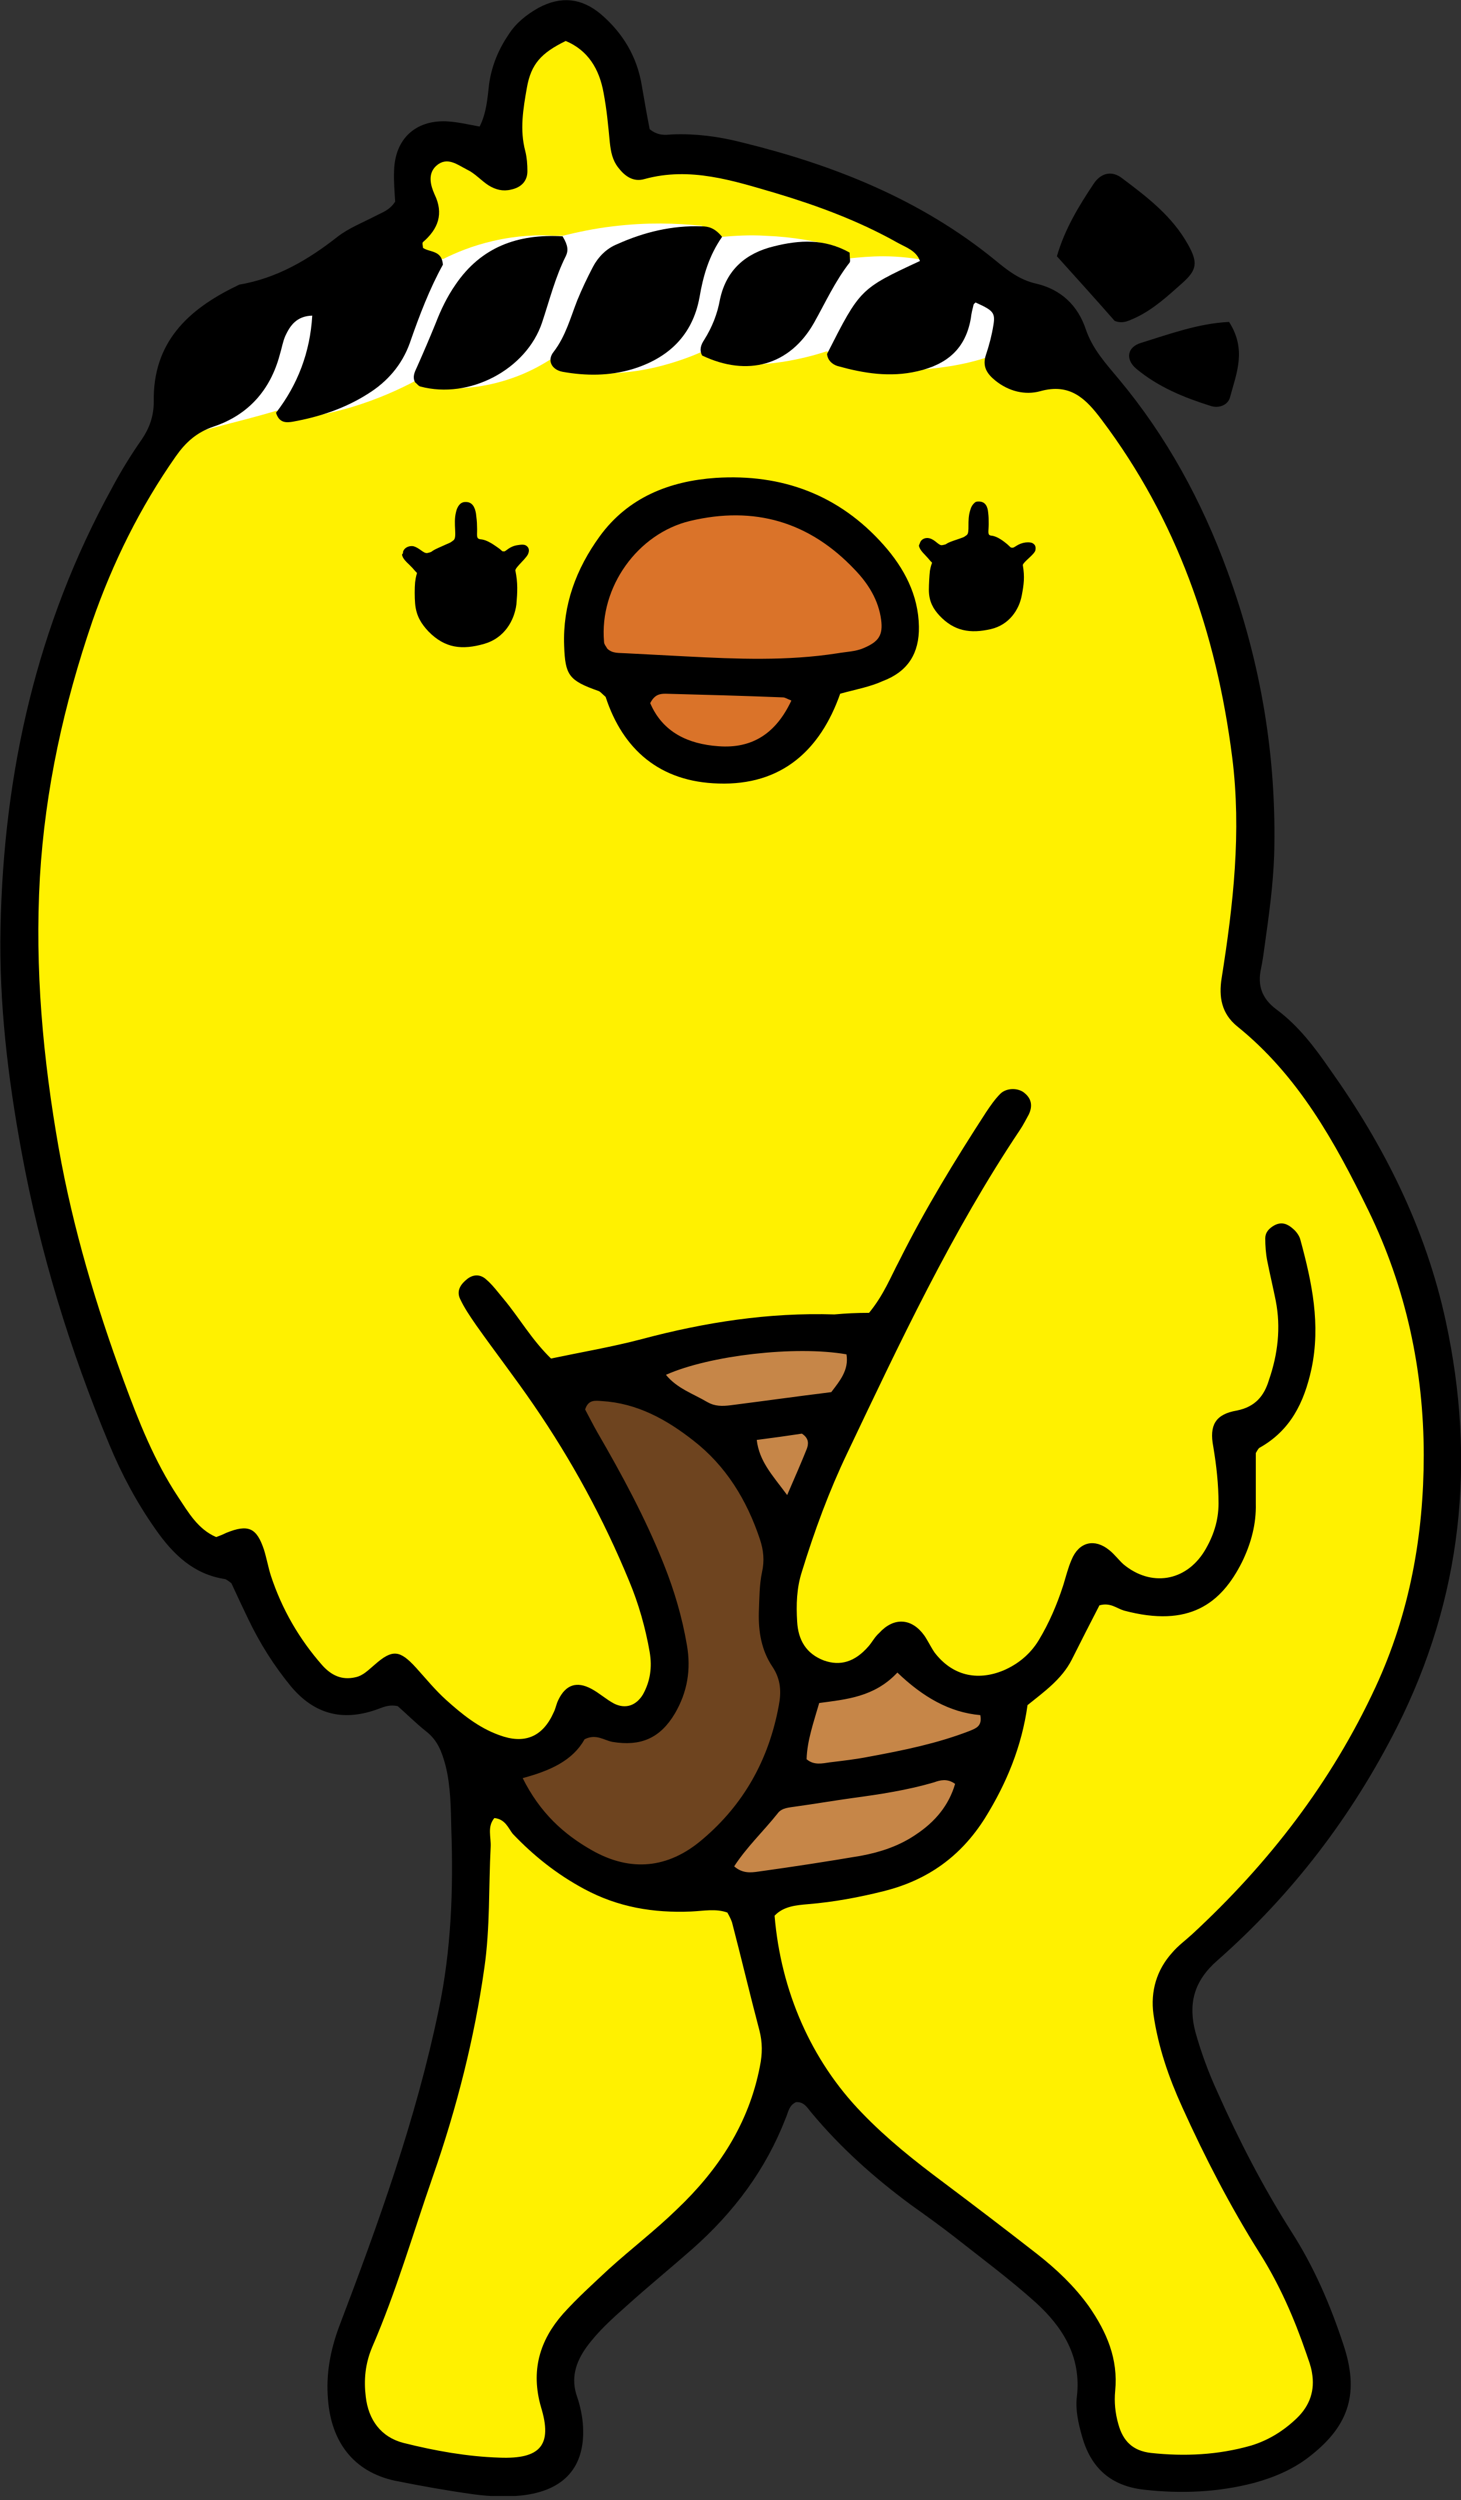 <svg width="300" height="513" viewBox="0 0 300 513" fill="none" xmlns="http://www.w3.org/2000/svg">
<rect x="0" y="0" width="300" height="513" fill="#333333" stroke="none"/>
<g clip-path="url(#clip0_1291_235)">
<path d="M85.235 42.888C83.727 39.009 83.835 34.806 85.99 32.22C89.33 28.341 97.52 28.017 103.447 34.052C99.891 24.246 101.83 14.332 108.08 9.375C112.175 6.142 119.395 4.095 123.705 7.004C126.399 8.836 127.369 13.147 129.201 21.552C130.171 26.185 130.71 30.065 131.033 32.759C137.498 32.651 144.934 33.19 152.908 34.591C160.882 35.992 181.895 40.625 203.447 56.466C210.02 61.315 222.628 71.552 233.619 88.47C244.826 105.711 248.813 121.229 251.291 131.142C257.541 156.25 256.141 177.91 255.171 191.272C254.74 196.66 254.309 201.185 253.878 204.31C263.253 212.823 279.201 229.634 288.576 255.496C294.934 273.06 296.119 288.362 296.227 296.875C296.335 300.862 296.335 317.241 290.516 336.099C279.309 372.953 253.231 395.69 241.593 404.634C240.839 406.035 238.468 411.207 240.085 417.673C241.162 422.306 243.856 425.216 245.041 426.509C250.106 436.207 255.279 446.229 260.235 456.789C265.3 467.457 270.041 477.91 274.46 488.039C273.382 490.302 271.335 493.966 267.671 497.629C260.343 504.849 248.49 509.698 237.391 507.004C234.589 506.358 230.279 505.28 227.046 501.293C221.335 494.504 223.921 485.022 224.352 483.729C221.981 479.634 218.102 473.599 212.283 467.349C203.985 458.405 197.197 454.849 188.899 448.384C182.326 443.319 173.382 435.453 164.115 423.384C160.02 433.298 155.063 439.979 151.399 444.073C138.684 458.513 124.998 461.854 115.839 479.203C114.33 482.004 113.468 484.375 112.929 485.884C113.468 486.53 117.455 491.595 115.839 498.168C114.223 504.741 108.296 507.435 107.326 507.759C103.662 509.267 99.136 508.297 90.192 506.25C82.434 504.418 78.554 503.448 75.86 500.754C72.089 496.983 71.335 492.026 71.227 489.871C70.688 482.543 74.675 476.832 76.722 473.707C77.908 471.875 81.033 461.53 87.391 440.625C94.287 417.888 96.658 383.405 97.52 363.039C92.563 356.789 87.498 350.539 82.541 344.289C76.938 347.845 72.628 347.629 70.796 347.414C61.097 346.229 52.477 334.698 51.615 318.858C49.029 319.181 44.61 319.181 40.3 316.918C35.343 314.332 32.972 309.914 31.679 307.543C18.641 282.543 16.162 272.414 16.162 272.414C6.572 232.435 0.968 209.591 4.848 176.401C5.279 172.414 6.787 160.991 10.559 146.444C15.516 127.694 21.981 103.341 40.947 80.711C52.692 66.81 67.24 55.711 72.735 51.617C77.8 47.845 82.11 44.935 85.235 42.888Z" fill="#FFF100"/>
<path d="M124.676 280.604C138.469 277.264 154.202 274.785 171.551 274.354C174.891 274.246 178.124 274.246 181.357 274.354C174.999 287.285 168.641 300.109 162.176 313.04C159.482 307.221 153.124 295.583 139.87 287.285C134.374 283.837 128.986 281.79 124.676 280.604Z" fill="#C68648"/>
<path d="M164.548 343.535C165.949 344.289 169.397 345.905 173.923 345.474C181.358 344.72 185.453 338.901 185.992 338.039C187.285 340.302 190.733 345.474 197.306 348.599C200.97 350.324 204.418 350.862 206.681 350.97C206.358 354.526 205.173 362.285 199.677 370.151C194.72 377.048 188.793 380.711 185.668 382.22C170.798 384.16 156.035 386.099 141.164 388.039C145.043 385.345 150.216 380.927 154.849 374.354C163.362 361.961 164.44 349.138 164.548 343.535Z" fill="#C68648"/>
<path d="M117.562 134.483C117.886 130.819 119.179 121.552 126.399 113.363C133.726 105.173 146.873 98.492 160.45 102.479C170.903 105.496 178.554 113.794 181.787 122.522C183.187 126.401 183.511 129.957 183.619 132.436C178.769 134.483 173.92 136.638 169.071 138.686C168.963 140.41 168.532 146.876 163.36 152.263C158.295 157.328 151.075 159.052 144.825 157.759C136.42 155.927 129.739 148.6 128.446 139.225C124.782 137.608 121.226 136.1 117.562 134.483Z" fill="#DA7329"/>
<path d="M111.637 282.975C116.81 282.76 124.353 283.298 132.543 286.639C153.017 295.152 160.56 314.872 162.068 319.074C161.099 322.415 160.129 327.479 160.344 333.514C160.56 339.225 161.745 343.751 162.93 346.984C162.715 350.755 161.637 360.561 154.525 370.044C146.767 380.389 136.53 383.945 133.081 385.022C129.849 385.022 124.137 384.591 118.211 381.466C106.249 375.216 102.693 363.04 102.047 360.561C103.34 360.992 106.465 361.962 110.021 360.992C116.918 358.945 118.857 351.402 118.965 351.079C119.935 351.725 124.892 355.389 129.525 353.665C135.021 351.617 135.883 343.32 136.206 340.195C137.068 331.251 133.62 324.354 128.987 315.626C120.366 299.462 115.086 289.441 111.637 282.975Z" fill="#6E441F"/>
<path d="M56.787 84.269C54.309 85.023 52.262 85.562 50.645 85.993C46.874 86.963 43.641 87.825 41.593 88.363C41.27 88.471 41.055 88.471 41.055 88.471C41.486 83.73 43.102 71.769 52.477 63.794C58.296 58.837 64.869 57.221 72.197 55.389C79.848 53.45 86.421 53.126 91.055 53.126C93.641 51.833 96.981 50.432 101.184 49.462C106.249 48.277 110.667 48.169 113.9 48.385C114.438 48.385 114.977 48.385 115.516 48.385C118.641 47.631 122.089 46.876 125.861 46.445C132.865 45.583 139.007 45.799 144.072 46.337C145.473 47.092 146.874 47.846 148.275 48.6C150.968 48.385 153.878 48.169 157.218 48.385C162.93 48.6 167.887 49.57 171.874 50.648C172.736 51.402 173.598 52.264 174.46 53.019C176.507 52.803 178.77 52.587 181.356 52.587C184.805 52.587 187.822 53.019 190.3 53.45C202.585 54.527 210.128 60.777 209.805 65.626C209.589 69.829 203.77 72.738 202.154 73.493C199.783 74.247 196.981 74.894 193.856 75.325C189.438 75.971 185.451 76.079 182.218 75.971C178.016 74.678 173.921 73.385 169.718 72.092C167.132 72.954 164.115 73.708 160.775 74.247C157.865 74.678 155.171 74.894 152.8 74.894C149.783 74.031 146.766 73.169 143.856 72.307C141.378 73.385 138.361 74.463 134.805 75.325C129.417 76.618 124.783 76.725 121.119 76.618C118.425 75.648 115.624 74.786 112.93 73.816C110.882 75.109 108.296 76.51 105.171 77.588C99.352 79.635 94.18 79.85 90.731 79.635C88.9 79.096 87.175 78.557 85.344 78.126C81.895 79.958 77.585 81.898 72.305 83.514C67.563 84.915 63.361 85.669 59.697 86.1C58.727 85.562 57.757 84.915 56.787 84.269Z" fill="white"/>
<path d="M81.142 41.38C81.034 39.44 80.818 37.177 80.926 34.914C81.142 28.556 85.237 24.677 91.594 24.892C93.857 25 96.12 25.539 98.491 25.97C99.892 23.168 100.107 20.151 100.43 17.242C100.969 13.47 102.37 10.13 104.418 7.112C105.926 4.742 108.081 3.018 110.56 1.617C115.193 -0.862 119.396 -0.431 123.383 2.91C127.909 6.789 130.818 11.638 131.788 17.565C132.327 20.69 132.866 23.815 133.405 26.509C135.129 27.91 136.637 27.694 137.93 27.587C142.78 27.371 147.629 28.017 152.262 29.203C171.228 33.837 189.116 40.949 204.418 53.449C206.896 55.496 209.374 57.436 212.715 58.19C217.887 59.375 221.336 62.716 222.952 67.565C224.353 71.66 227.047 74.569 229.741 77.802C239.547 89.548 246.767 102.802 252.047 117.242C258.943 136.099 262.176 155.388 261.637 175.431C261.422 181.681 260.56 187.824 259.698 193.966C259.482 195.582 259.267 197.199 258.943 198.707C258.189 202.155 259.051 204.849 262.068 207.112C266.594 210.453 269.935 214.871 273.06 219.397C284.267 235.13 292.78 252.155 296.874 271.121C303.124 300 300.215 327.91 286.853 354.418C277.586 372.737 265.301 388.793 249.999 402.263C245.043 406.574 243.965 411.315 245.474 417.026C246.659 421.229 248.168 425.324 249.999 429.311C254.418 439.224 259.374 448.815 265.193 457.974C269.827 465.194 273.168 472.953 275.862 481.143C279.094 490.841 277.155 497.522 269.288 503.772C265.84 506.574 261.853 508.298 257.543 509.483C250.107 511.423 242.564 511.746 234.913 510.884C228.124 510.13 224.03 506.466 222.198 500C221.443 497.306 220.797 494.612 221.12 491.811C222.09 483.621 218.211 477.479 212.607 472.414C207.327 467.673 201.508 463.362 195.905 458.944C192.995 456.681 189.978 454.526 186.961 452.371C179.525 446.875 172.629 440.733 166.702 433.621C165.84 432.651 165.193 431.25 163.469 431.358C161.961 432.005 161.853 433.513 161.314 434.699C157.219 445.259 150.646 453.987 142.241 461.423C137.715 465.41 133.081 469.181 128.663 473.168C125.754 475.755 122.844 478.341 120.474 481.574C118.211 484.699 117.133 488.039 118.534 491.918C119.18 493.858 119.612 495.905 119.719 497.953C120.15 506.143 115.948 511.099 107.112 512.069C103.987 512.393 100.646 512.285 97.413 511.854C91.918 511.099 86.53 510.13 81.142 509.052C72.521 507.22 67.995 500.97 67.349 492.349C66.918 487.285 67.78 482.436 69.612 477.479C77.693 456.25 85.452 434.806 90.086 412.393C92.672 400.108 93.103 387.716 92.672 375.324C92.564 371.013 92.564 366.595 91.487 362.285C90.732 359.483 89.87 357.112 87.499 355.28C85.344 353.556 83.405 351.617 81.68 350.108C79.741 349.677 78.448 350.431 77.155 350.862C70.258 353.233 64.547 351.724 59.806 346.121C56.249 341.811 53.34 337.177 50.969 332.22C49.784 329.742 48.599 327.263 47.521 324.893C46.982 324.461 46.551 324.138 46.228 324.03C39.762 323.061 35.56 318.966 32.004 313.901C28.124 308.405 24.999 302.586 22.413 296.336C14.331 276.94 8.189 256.897 4.418 236.315C1.616 221.121 -0.216 205.819 0.107 190.302C0.754 158.513 7.543 128.233 22.952 100.216C24.784 96.767 26.831 93.427 29.094 90.194C30.711 87.823 31.573 85.345 31.573 82.436C31.357 70.367 38.469 63.578 48.491 58.729C48.706 58.621 48.922 58.513 49.137 58.405C56.788 57.112 63.254 53.341 69.288 48.599C71.659 46.767 74.461 45.69 77.155 44.289C78.34 43.642 79.956 43.212 81.142 41.38ZM178.448 269.397C181.465 265.733 182.866 262.069 184.698 258.621C189.978 248.061 196.12 238.039 202.478 228.233C203.34 226.94 204.31 225.539 205.387 224.461C206.68 223.168 209.159 223.168 210.452 224.354C211.853 225.539 212.068 227.048 211.206 228.772C210.668 229.742 210.129 230.819 209.482 231.789C195.474 252.694 184.805 275.431 174.03 298.061C170.258 305.927 167.241 314.117 164.655 322.522C163.577 325.862 163.469 329.311 163.685 332.759C163.9 336.53 165.517 339.332 169.18 340.733C172.521 341.918 175.538 341.056 178.34 337.824C179.094 336.961 179.633 335.884 180.495 335.13C183.512 331.789 187.176 332.005 189.762 335.561C190.517 336.638 191.163 338.039 191.918 339.117C195.474 343.75 200.538 345.043 206.034 342.78C209.051 341.487 211.53 339.44 213.254 336.638C215.409 333.082 217.025 329.311 218.318 325.324C218.857 323.599 219.288 321.768 220.043 320.043C221.551 316.38 224.784 315.625 227.801 318.104C228.879 318.966 229.741 320.151 230.711 321.013C236.314 325.647 243.426 324.569 247.305 318.319C249.137 315.302 250.215 312.069 250.215 308.513C250.215 304.634 249.784 300.755 249.137 296.875C248.275 292.457 249.568 290.194 253.987 289.44C257.758 288.686 259.59 286.423 260.56 283.19C262.392 277.91 263.038 272.414 261.961 266.918C261.422 264.224 260.775 261.53 260.237 258.836C259.913 257.22 259.805 255.604 259.805 254.095C259.805 252.91 260.56 252.048 261.745 251.401C263.254 250.647 264.439 251.186 265.517 252.155C266.163 252.694 266.81 253.556 267.025 254.418C269.396 263.147 271.228 271.768 269.288 280.927C267.78 287.824 264.978 293.535 258.62 297.091C258.297 297.306 258.081 297.845 257.866 298.168C257.866 301.617 257.866 305.065 257.866 308.513C257.974 312.716 256.896 316.703 255.064 320.474C250.754 329.095 244.18 334.052 230.818 330.496C229.31 330.065 228.017 328.772 225.754 329.418C223.922 332.974 221.982 336.746 220.043 340.625C217.995 344.612 214.331 347.199 210.991 349.893C209.805 358.405 206.68 365.949 202.262 373.061C197.305 380.927 190.517 385.776 181.573 388.039C176.4 389.332 171.228 390.302 165.948 390.733C163.469 390.949 160.883 391.164 159.051 393.104C160.344 408.621 166.594 422.845 176.939 433.513C182.112 438.901 187.823 443.427 193.749 447.845C200.215 452.694 206.573 457.543 212.93 462.5C216.918 465.625 220.581 469.074 223.599 473.276C227.262 478.556 229.633 484.052 228.987 490.625C228.771 492.888 228.987 495.151 229.633 497.414C230.603 500.97 232.65 502.91 236.314 503.341C243.211 504.095 250.107 503.772 256.896 501.832C260.452 500.755 263.577 498.815 266.271 496.229C268.965 493.643 270.043 490.517 269.396 486.854C269.18 485.453 268.642 484.16 268.211 482.867C265.732 475.647 262.715 468.75 258.62 462.285C252.586 452.694 247.413 442.673 242.78 432.436C239.978 426.293 237.823 420.043 236.853 413.362C236.206 408.621 237.499 404.203 240.732 400.647C241.918 399.246 243.426 398.168 244.827 396.875C260.56 382.328 273.383 365.733 282.435 346.229C289.439 331.143 292.349 315.086 292.349 298.599C292.349 281.143 288.685 264.224 281.034 248.492C274.137 234.375 266.594 220.69 253.987 210.561C250.862 207.974 250.215 204.634 250.862 200.647C253.232 185.668 254.956 170.69 253.017 155.388C249.784 129.957 241.702 106.681 226.185 86.099C222.952 81.789 219.719 78.556 213.577 80.28C210.452 81.142 207.112 80.28 204.418 78.125C202.693 76.724 201.616 75.216 202.478 72.737C203.124 70.798 203.663 68.75 203.987 66.703C204.418 64.117 203.879 63.686 200.323 62.069C200.215 62.177 199.892 62.392 199.892 62.608C199.676 63.47 199.461 64.332 199.353 65.302C198.275 71.552 194.504 74.785 188.362 76.186C182.758 77.479 177.37 76.617 171.982 75.108C170.905 74.785 169.935 73.923 169.827 72.63C176.616 59.267 176.616 59.267 188.9 53.556C188.146 51.401 185.991 50.755 184.267 49.785C176.4 45.367 167.995 42.242 159.374 39.655C150.538 37.069 141.702 34.16 132.327 36.746C130.064 37.392 128.34 36.207 126.939 34.375C125.754 32.867 125.43 31.142 125.215 29.203C124.892 25.755 124.568 22.306 123.922 18.966C123.06 14.224 120.797 10.345 116.163 8.405C111.099 10.884 109.051 13.147 108.189 17.996C107.435 22.306 106.68 26.617 107.866 31.035C108.189 32.328 108.297 33.729 108.297 35.13C108.297 37.177 107.004 38.47 104.956 38.901C103.232 39.332 101.724 38.901 100.323 38.039C98.814 37.069 97.521 35.561 95.905 34.806C93.965 33.837 91.81 32.005 89.547 34.052C87.823 35.668 88.362 37.931 89.224 39.871C91.163 43.858 89.978 46.983 86.853 49.677C86.637 49.892 86.853 50.431 86.853 50.862C88.254 51.832 90.732 51.293 90.948 54.311C88.254 59.16 86.099 64.763 84.159 70.367C82.543 74.892 79.525 78.341 75.538 80.819C70.797 83.837 65.517 85.561 60.129 86.53C58.836 86.746 57.327 86.854 56.681 84.698C61.099 78.987 63.685 72.306 64.116 64.763C60.883 64.871 59.59 66.811 58.62 68.858C58.081 70.043 57.866 71.444 57.435 72.845C55.495 80.065 50.969 85.13 43.965 87.5C40.409 88.686 38.146 90.733 36.099 93.642C28.771 104.095 23.168 115.41 18.965 127.479C13.146 144.505 9.267 161.854 8.189 180.065C7.112 198.815 8.836 217.349 12.068 235.668C14.978 252.048 19.719 267.888 25.43 283.405C28.448 291.595 31.68 299.785 36.53 307.112C38.685 310.345 40.624 313.793 44.396 315.41C45.258 315.086 45.797 314.871 46.443 314.548C50.969 312.716 52.693 313.47 54.202 317.996C54.741 319.72 55.064 321.552 55.603 323.276C57.866 330.173 61.422 336.315 66.163 341.703C67.995 343.75 70.15 344.828 72.952 344.181C74.568 343.858 75.646 342.673 76.939 341.595C80.603 338.362 82.112 338.578 85.452 342.242C87.499 344.505 89.331 346.768 91.594 348.815C94.827 351.724 98.275 354.526 102.478 356.035C107.65 357.974 111.422 356.466 113.685 351.401C114.116 350.539 114.224 349.677 114.655 348.815C116.163 345.69 118.426 344.936 121.443 346.552C123.06 347.414 124.461 348.707 126.077 349.569C128.448 350.755 130.603 350 132.004 347.737C133.512 345.043 133.943 342.134 133.405 339.009C132.543 334.052 131.142 329.095 129.202 324.461C123.922 311.638 117.349 299.569 109.482 288.147C105.711 282.651 101.616 277.371 97.737 271.875C96.551 270.151 95.366 268.427 94.504 266.595C93.642 264.871 94.612 263.47 96.012 262.393C97.305 261.423 98.706 261.53 99.784 262.5C101.185 263.686 102.262 265.194 103.448 266.595C106.68 270.474 109.159 274.893 113.146 278.772C119.288 277.479 125.646 276.401 131.788 274.785C144.719 271.336 157.866 269.289 171.336 269.72C173.706 269.505 175.969 269.397 178.448 269.397ZM101.508 373.061C99.999 374.893 100.862 376.94 100.754 378.987C100.323 387.285 100.646 395.582 99.461 403.772C97.413 418.319 93.749 432.651 88.9 446.552C84.805 458.298 81.357 470.259 76.4 481.681C74.999 485.022 74.676 488.362 75.107 491.811C75.646 496.552 78.232 500.108 82.866 501.293C89.331 502.91 95.905 504.095 102.586 504.311C110.991 504.634 113.469 501.724 111.099 493.966C108.943 486.53 110.775 480.28 115.624 474.785C118.534 471.552 121.767 468.643 124.999 465.625C129.633 461.423 134.59 457.651 139.008 453.341C147.521 445.259 153.771 435.776 156.034 424.03C156.573 421.444 156.573 419.074 155.926 416.595C153.987 409.268 152.262 401.94 150.323 394.505C150.107 393.858 149.784 393.211 149.353 392.457C146.982 391.595 144.396 392.134 141.918 392.242C134.159 392.565 126.939 391.38 119.935 387.608C114.331 384.591 109.59 380.819 105.28 376.293C104.418 375.216 103.771 373.276 101.508 373.061ZM107.327 364.871C110.883 371.983 115.732 376.401 121.659 379.742C129.525 384.16 137.176 383.405 144.073 377.586C152.693 370.367 157.866 361.099 159.913 350C160.452 347.199 160.344 344.612 158.62 342.026C156.357 338.686 155.711 334.806 155.818 330.819C155.926 328.018 155.926 325.216 156.465 322.63C157.004 320.259 156.788 318.104 156.034 315.841C153.34 307.759 149.03 300.755 142.349 295.582C136.853 291.272 130.818 287.931 123.599 287.5C122.198 287.393 120.797 287.177 120.15 289.224C120.905 290.625 121.767 292.349 122.629 293.858C127.693 302.586 132.543 311.53 136.314 321.013C138.469 326.401 140.086 331.897 141.055 337.608C141.918 342.565 141.163 347.199 138.577 351.617C135.56 356.681 131.573 358.405 125.754 357.436C124.03 357.112 122.413 355.711 120.043 356.897C117.564 361.315 112.93 363.362 107.327 364.871ZM150.754 382.974C152.478 384.483 154.202 384.268 155.711 384.052C162.715 383.082 169.719 382.005 176.724 380.819C180.818 380.065 184.698 378.772 188.146 376.401C192.025 373.815 194.827 370.474 196.12 366.056C194.504 364.871 192.995 365.302 191.81 365.733C186.314 367.349 180.603 368.211 174.999 368.966C171.12 369.505 167.349 370.151 163.469 370.69C162.176 370.905 160.56 370.905 159.698 372.091C156.788 375.755 153.34 378.987 150.754 382.974ZM184.267 343.211C179.525 348.276 173.706 348.707 168.211 349.461C167.025 353.556 165.732 357.22 165.624 360.992C167.133 362.285 168.857 361.854 170.366 361.638C173.06 361.315 175.862 360.992 178.555 360.453C185.56 359.16 192.456 357.759 199.137 355.173C200.43 354.634 201.724 354.203 201.293 351.94C194.935 351.401 189.439 348.168 184.267 343.211ZM136.745 282.112C139.008 284.914 142.349 285.992 145.258 287.716C146.767 288.578 148.275 288.578 149.999 288.362C156.788 287.5 163.685 286.53 170.689 285.668C172.413 283.405 174.353 281.143 173.814 277.91C163.362 276.078 145.689 278.125 136.745 282.112ZM161.637 306.789C163.362 302.802 164.547 300.108 165.624 297.414C166.055 296.336 166.163 295.151 164.655 294.181C161.853 294.612 158.728 295.043 155.387 295.474C155.926 299.893 158.512 302.586 161.637 306.789Z" fill="black"/>
<path d="M228.877 65.841C224.998 61.423 221.011 57.005 217.023 52.587C218.64 46.983 221.549 42.242 224.567 37.716C226.075 35.453 228.338 34.914 230.493 36.638C235.666 40.518 240.73 44.397 243.963 50.216C246.011 53.88 245.795 55.388 242.778 58.082C239.868 60.669 236.959 63.362 233.403 65.087C232.11 65.625 230.709 66.595 228.877 65.841Z" fill="black"/>
<path d="M252.371 66.057C256.035 71.768 253.88 76.617 252.587 81.466C252.156 83.19 250.216 83.837 248.6 83.298C243.104 81.574 237.824 79.419 233.298 75.647C231.035 73.707 231.466 71.229 234.268 70.367C240.195 68.535 246.014 66.38 252.371 66.057Z" fill="black"/>
<path d="M172.523 142.349C168.428 153.987 160.454 161.207 147.523 160.776C135.561 160.453 127.911 153.879 124.355 142.996C123.708 142.457 123.385 142.026 122.954 141.81C116.811 139.655 116.057 138.578 115.842 132.543C115.518 124.138 118.32 116.703 123.169 110.022C128.988 102.047 137.501 98.707 146.984 98.06C160.561 97.198 172.307 101.509 181.467 111.853C185.669 116.595 188.579 122.091 188.686 128.556C188.794 134.052 186.424 137.823 181.251 139.763C178.665 140.948 175.648 141.487 172.523 142.349ZM124.678 133.082C125.755 134.16 127.156 133.944 128.557 134.052C132.652 134.267 136.855 134.483 140.949 134.698C151.294 135.237 161.639 135.668 171.984 134.052C173.816 133.728 175.648 133.728 177.372 132.974C180.389 131.681 181.359 130.388 180.928 127.155C180.389 123.168 178.342 119.828 175.54 116.918C166.165 107.004 154.85 103.772 141.704 106.897C130.928 109.483 123.061 120.474 124.031 131.681C124.031 132.22 124.462 132.651 124.678 133.082ZM162.501 143.75C161.639 143.427 161.208 143.103 160.777 143.103C152.695 142.78 144.721 142.565 136.639 142.349C135.454 142.349 134.376 142.565 133.514 144.289C136.1 150.323 141.38 152.694 147.523 153.125C154.527 153.664 159.376 150.431 162.501 143.75Z" fill="black"/>
<path d="M148.274 48.599C145.58 52.478 144.394 56.573 143.64 60.991C142.239 68.75 137.282 73.491 129.847 75.754C125.106 77.155 120.364 77.155 115.515 76.293C113.252 75.862 112.282 73.922 113.683 72.198C116.162 68.965 117.131 65.194 118.532 61.638C119.502 59.267 120.58 57.004 121.765 54.741C122.843 52.694 124.567 50.969 126.722 50.107C132.218 47.629 138.037 46.228 144.071 46.444C145.472 46.444 146.765 46.767 148.274 48.599Z" fill="black"/>
<path d="M115.519 48.492C116.704 50.432 116.704 51.509 116.165 52.587C114.01 56.897 112.825 61.639 111.316 66.165C108.083 75.863 96.338 82.005 86.316 79.311C85.885 79.203 85.669 78.772 85.238 78.449C84.592 77.264 85.238 76.186 85.669 75.216C86.963 72.307 88.256 69.29 89.441 66.38C90.519 63.578 91.812 60.884 93.536 58.406C98.816 50.647 106.359 47.953 115.519 48.492Z" fill="black"/>
<path d="M174.459 51.832C174.459 53.017 174.675 53.556 174.459 53.879C171.442 57.759 169.502 62.069 167.132 66.272C162.175 75 153.446 77.371 144.179 72.953C143.533 71.767 143.964 70.69 144.61 69.72C146.227 67.134 147.304 64.44 147.843 61.422C149.136 55.388 153.123 51.94 158.942 50.539C164.115 49.246 169.287 48.922 174.459 51.832Z" fill="black"/>
<path d="M82.758 113.254C82.974 112.392 83.944 111.961 84.806 112.068C86.207 112.392 86.961 113.685 87.823 113.469C89.116 113.146 88.146 113.254 90.086 112.392C92.672 111.206 92.241 111.53 93.103 110.883C93.965 110.236 92.996 107.542 93.642 105.064C93.75 104.525 94.073 103.663 94.72 103.232C94.935 103.124 95.151 103.017 95.474 103.017C96.983 102.909 97.521 104.094 97.737 105.387C97.845 106.357 97.953 107.004 97.953 107.973C98.06 109.805 97.629 110.56 98.707 110.667C100.108 110.775 101.616 111.961 102.263 112.392C103.34 113.146 102.909 113.146 103.556 113.146C103.879 113.146 104.633 112.068 106.358 111.853C107.651 111.637 107.974 111.853 108.297 112.176C108.513 112.392 108.728 112.823 108.513 113.469C108.297 114.439 105.927 116.271 105.819 117.025C106.358 119.719 106.25 121.443 106.034 124.03C105.603 127.37 103.556 130.926 99.461 132.111C94.935 133.405 91.379 133.081 87.931 129.525C86.638 128.124 85.453 126.508 85.237 123.814C85.129 122.629 85.129 120.581 85.237 119.504C85.56 116.81 85.991 118.103 85.021 116.917C83.944 115.624 82.758 114.978 82.543 113.792C82.758 113.577 82.758 113.469 82.758 113.254Z" fill="black"/>
<path d="M188.899 111.423C189.115 110.669 189.977 110.238 190.839 110.453C192.132 110.777 192.778 112.07 193.533 111.854C194.718 111.639 193.856 111.639 195.688 110.992C198.166 110.13 197.735 110.346 198.49 109.807C199.244 109.268 198.49 106.897 199.244 104.634C199.352 104.203 199.675 103.449 200.322 103.018C200.537 102.91 200.753 102.91 200.968 102.91C202.369 102.91 202.8 103.988 202.908 105.173C203.015 106.035 203.015 106.574 203.015 107.544C203.015 109.16 202.692 109.807 203.554 109.914C204.847 110.022 206.248 111.208 206.787 111.639C207.649 112.393 207.434 112.393 207.972 112.393C208.296 112.393 209.05 111.531 210.559 111.315C211.744 111.208 212.067 111.423 212.39 111.746C212.606 111.962 212.714 112.393 212.606 112.932C212.39 113.794 210.128 115.302 210.02 115.949C210.451 118.427 210.235 119.936 209.804 122.199C209.265 125.108 207.218 128.233 203.447 129.096C199.244 130.065 195.903 129.527 192.886 126.294C191.701 125.001 190.731 123.492 190.731 121.014C190.731 119.936 190.839 118.104 190.947 117.134C191.378 114.764 191.701 115.949 190.839 114.871C189.869 113.686 188.899 113.039 188.684 111.962C188.791 111.746 188.791 111.639 188.899 111.423Z" fill="black"/>
</g>
<defs>
<clipPath id="clip0_1291_235">
<rect width="300" height="512.177" fill="white"/>
</clipPath>
</defs>
</svg>
